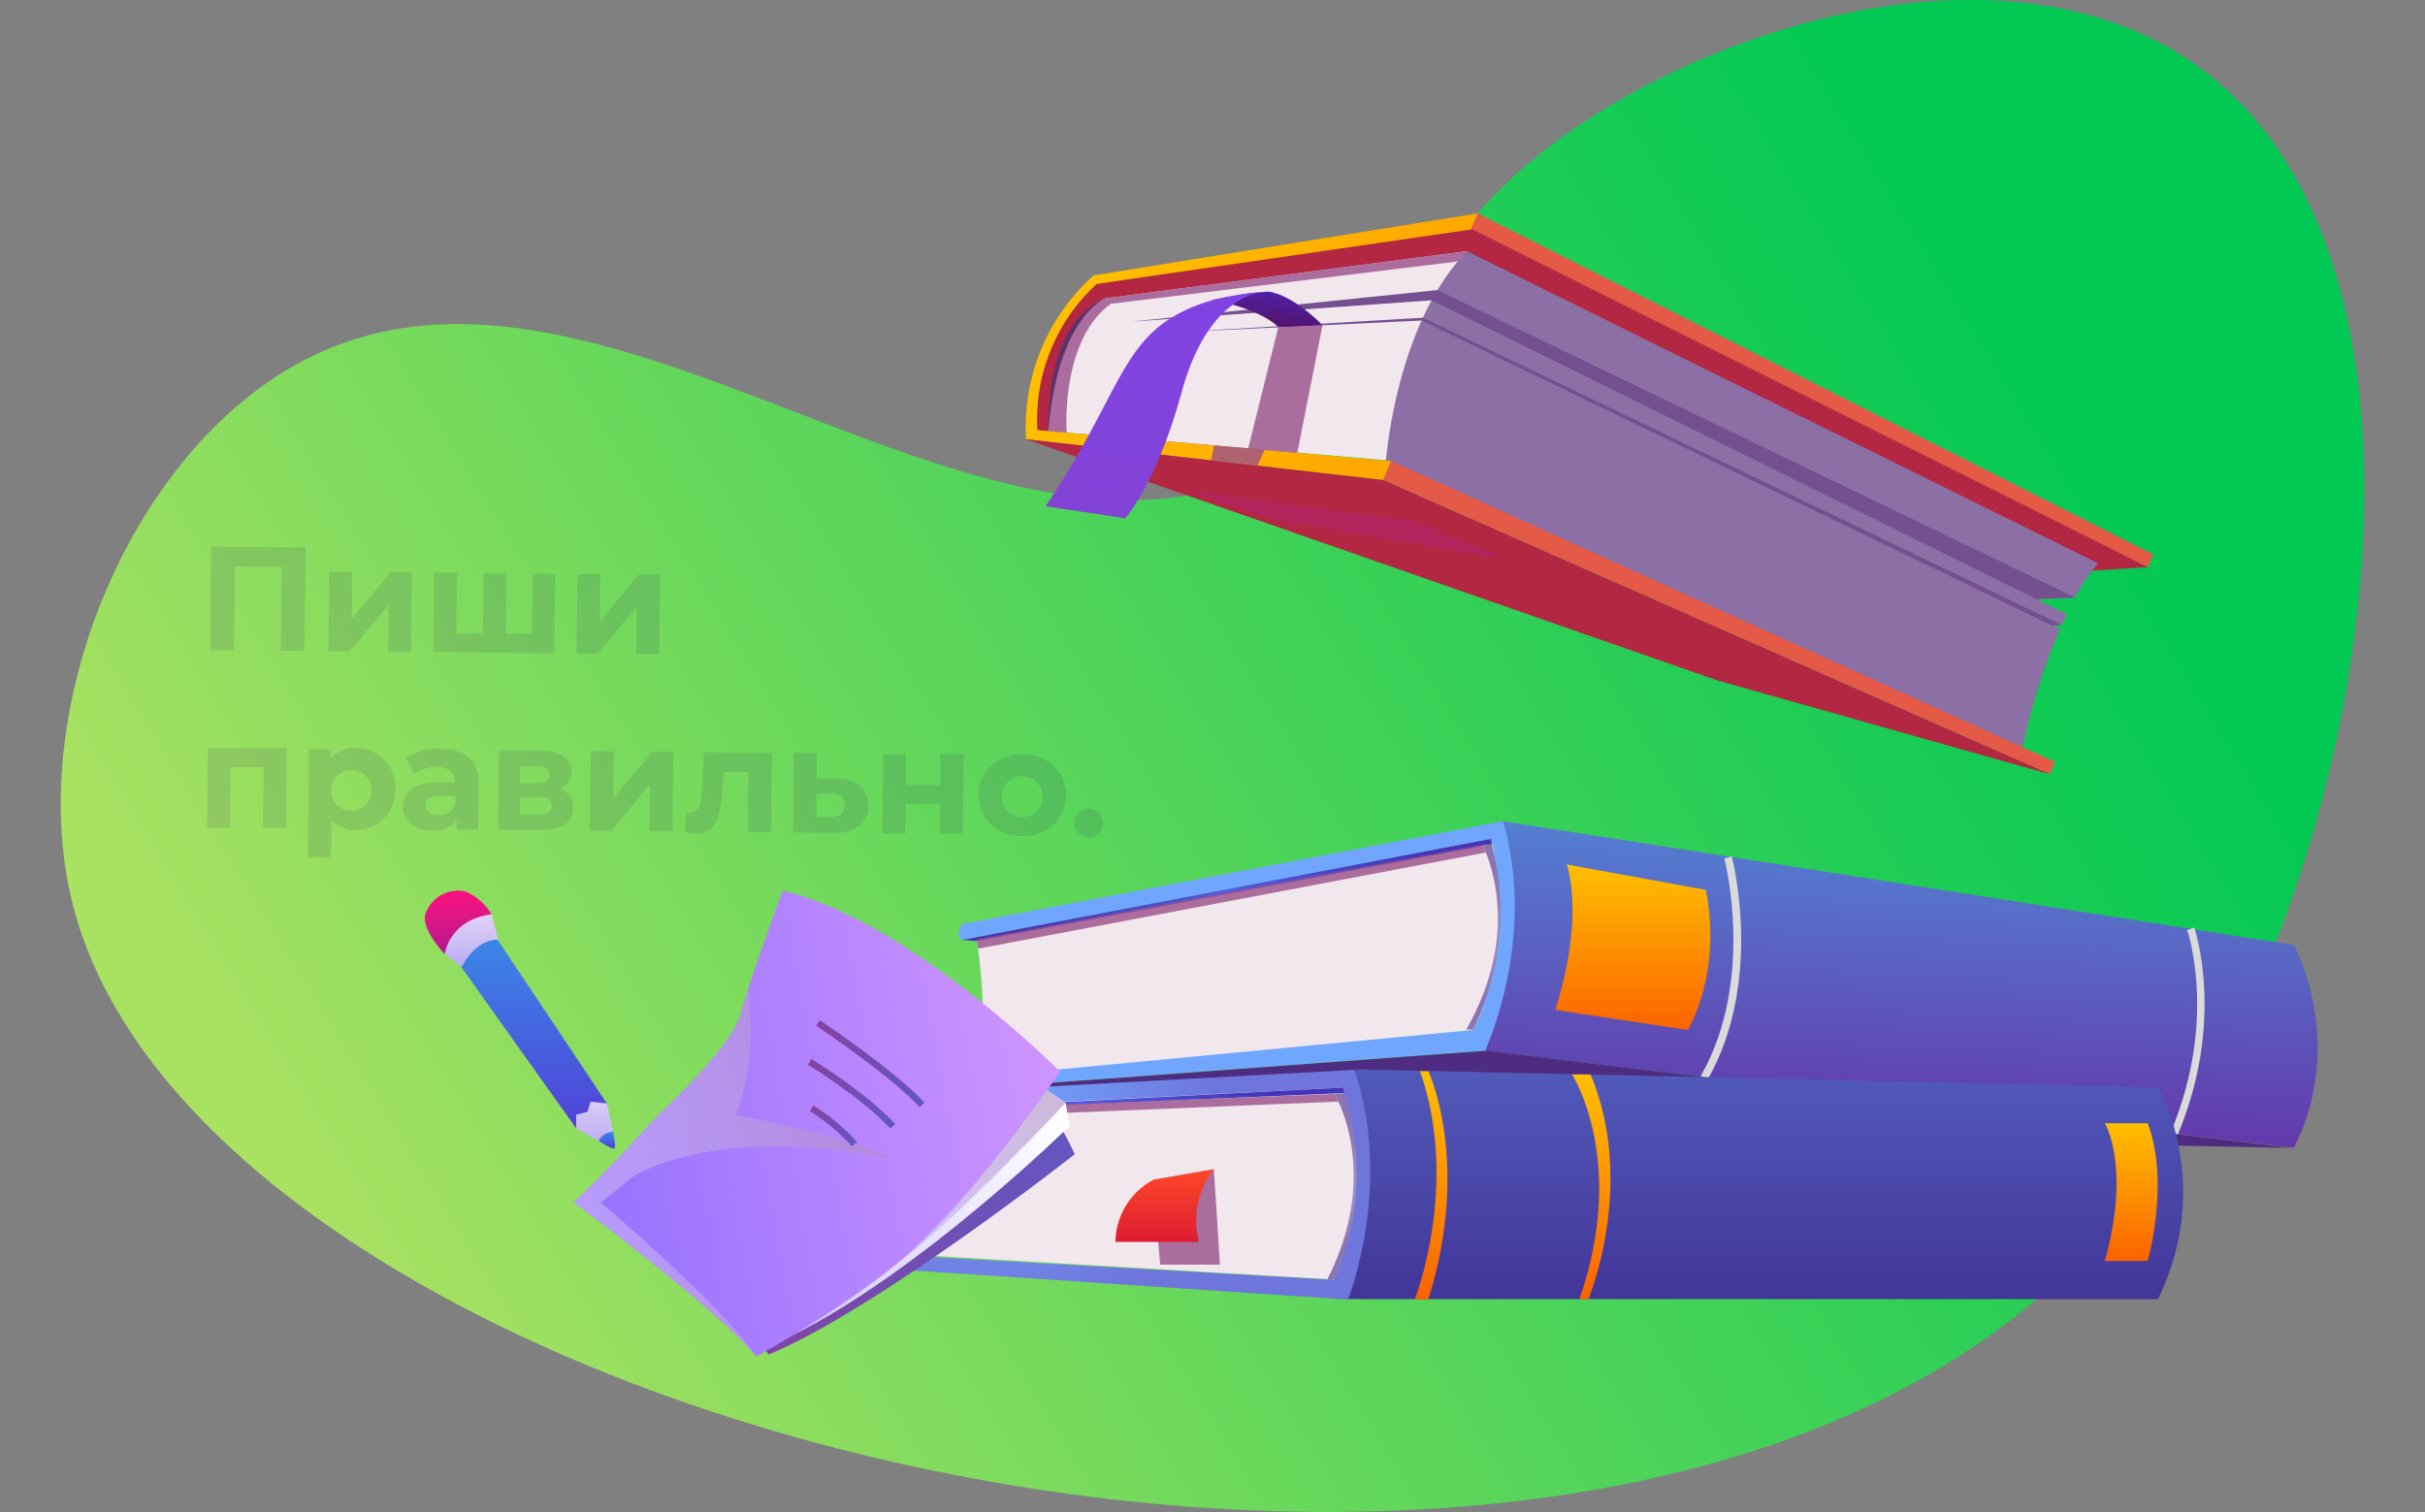 <svg xmlns="http://www.w3.org/2000/svg" xmlns:xlink="http://www.w3.org/1999/xlink" width="356" height="222" xmlns:v="https://vecta.io/nano"><rect width="100%" height="100%" fill="#808080" stroke="none"/><style><![CDATA[.A{isolation:isolate}.AL,.AM,.G,.Z{mix-blend-mode:multiply}.J{mix-blend-mode:soft-light}.AS{fill-rule:evenodd}.AT{opacity:.8}.AU{fill:#9a4f8b}.AV{fill:#f1e7ed}]]></style><defs><linearGradient id="A" x1="303.98" y1="41.25" x2="55.81" y2="193.72" xlink:href="#d"><stop offset=".01" stop-color="#00c853"/><stop offset=".21" stop-color="#1ccc55"/><stop offset=".63" stop-color="#64d75b"/><stop offset="1" stop-color="#a9e161"/></linearGradient><radialGradient id="B" cx="287.44" cy="-228.55" r="28.03" gradientTransform="translate(-117.84 345.26) rotate(2.72)" xlink:href="#d"><stop offset=".01" stop-color="#515bff"/><stop offset=".03" stop-color="#515add"/><stop offset="1" stop-color="#4335bb"/></radialGradient><radialGradient id="C" cx="325.66" cy="-223.35" r="9.8" gradientTransform="translate(-117.84 345.26) rotate(2.72)" xlink:href="#d"><stop offset="0" stop-color="#9d94c2"/><stop offset=".98" stop-color="#8c74b1"/></radialGradient><linearGradient id="D" x1="278.565" y1="165.759" x2="280.576" y2="123.427" xlink:href="#d"><stop offset="0" stop-color="#6339ab"/><stop offset="1" stop-color="#547ed1"/></linearGradient><linearGradient id="E" x1="239.7" y1="151.23" x2="239.7" y2="126.93" xlink:href="#d"><stop offset="0" stop-color="#fb6300"/><stop offset="1" stop-color="#ffbf00"/></linearGradient><radialGradient id="F" cx="146.47" cy="162.38" r="31.95" xlink:href="#d"><stop offset=".01" stop-color="#71a6ff"/><stop offset="1" stop-color="#6e76db"/></radialGradient><radialGradient id="G" cx="159.02" cy="161.67" r="27.13" gradientTransform="matrix(1, 0, 0, 1, 0, 0)" xlink:href="#B"/><radialGradient id="H" cx="197.02" cy="174.18" gradientTransform="matrix(1, 0, 0, 1, 0, 0)" xlink:href="#C"/><linearGradient id="I" x1="259.2" y1="190.78" x2="259.2" y2="157.04" xlink:href="#d"><stop offset="0" stop-color="#433599"/><stop offset="1" stop-color="#515aba"/></linearGradient><linearGradient id="J" x1="170.97" y1="182.35" x2="170.97" y2="171.68" xlink:href="#d"><stop offset="0" stop-color="#dd1d33"/><stop offset="1" stop-color="#ff4827"/></linearGradient><linearGradient id="K" x1="312.9" y1="185.15" x2="312.9" y2="164.93" xlink:href="#E"/><linearGradient id="L" x1="233.6" y1="190.78" x2="233.6" y2="157.76" xlink:href="#E"/><linearGradient id="M" x1="210.1" y1="190.78" x2="210.1" y2="157.29" xlink:href="#E"/><linearGradient id="N" x1="158.657" y1="37.672" x2="208.341" y2="58.18" xlink:href="#d"><stop offset="0" stop-color="#ffbf00"/><stop offset="1" stop-color="#ffa700"/></linearGradient><linearGradient id="O" x1="185.863" y1="47.848" x2="186.572" y2="42.909" xlink:href="#d"><stop offset="0" stop-color="#52146a"/><stop offset=".99" stop-color="#511fa4"/></linearGradient><linearGradient id="P" x1="167.358" y1="76.441" x2="172.456" y2="40.885" xlink:href="#d"><stop offset=".01" stop-color="#8343d6"/><stop offset="1" stop-color="#8143e5"/></linearGradient><linearGradient id="Q" x1="67.27" y1="140.09" x2="67.27" y2="130.73" xlink:href="#d"><stop offset="0" stop-color="#b31a8f"/><stop offset="1" stop-color="#fe117e"/></linearGradient><linearGradient id="R" x1="87.18" y1="168.4" x2="87.18" y2="160.59" xlink:href="#d"><stop offset="0" stop-color="#b9acf4"/><stop offset="1" stop-color="#e1d1f5"/></linearGradient><linearGradient id="S" x1="77.73" y1="165.67" x2="77.73" y2="136.75" xlink:href="#d"><stop offset="0" stop-color="#5142d8"/><stop offset="1" stop-color="#3989e8"/></linearGradient><linearGradient id="T" x1="89.09" y1="168.63" x2="89.09" y2="166.17" xlink:href="#S"/><linearGradient id="U" x1="69.23" y1="142.03" x2="69.23" y2="134.27" xlink:href="#R"/><linearGradient id="V" x1="97.066" y1="170.588" x2="156.087" y2="160.021" xlink:href="#d"><stop offset="0" stop-color="#8642a0"/><stop offset="1" stop-color="#6456c0"/></linearGradient><linearGradient id="W" x1="113.376" y1="178.731" x2="158.006" y2="170.741" xlink:href="#d"><stop offset="0" stop-color="#d0c7f8"/><stop offset="1" stop-color="#fff"/></linearGradient><linearGradient id="X" x1="83.109" y1="170.313" x2="155.606" y2="157.334" xlink:href="#d"><stop offset="0" stop-color="#9570ff"/><stop offset="1" stop-color="#cf95ff"/></linearGradient><linearGradient id="Y" x1="84.268" y1="176.79" x2="130.976" y2="168.428" xlink:href="#d"><stop offset="0" stop-color="#ccb8ff"/><stop offset="1" stop-color="#af8bc2"/></linearGradient><linearGradient id="Z" x1="130.516" y1="174.768" x2="157.851" y2="169.875" xlink:href="#Y"/><linearGradient id="a" x1="121.039" y1="157.356" x2="134.475" y2="154.951" xlink:href="#V"/><linearGradient id="b" x1="119.554" y1="161.543" x2="130.441" y2="159.594" xlink:href="#V"/><linearGradient id="c" x1="119.385" y1="165.82" x2="125.301" y2="164.761" xlink:href="#V"/><linearGradient id="d" gradientUnits="userSpaceOnUse"/></defs><g class="A"><g><path d="M301.08 188.9c-76.5 69-271.91 20.36-290.55-56.7-6.86-28.35 8.78-66.47 34.59-79.56C90.2 29.79 146.73 93.31 190.39 66.82c19.56-11.87 13-27.5 38.09-46.07 24.22-17.9 65.61-29.45 92.13-12.4 38 24.43 29.67 97.38 8.82 140.69-3.94 8.18-12.49 25.55-28.35 39.86z" fill="url(#A)"/><g><g><g class="AS"><path d="M140.15,160a1.89,1.89,0,0,1,.1-2l76-6.76s6.27-11.7,2.69-28.08L141.2,138s-1.14-.63.11-2.33l79.36-15.1s5.77,13.78-2.49,33.66Z" fill="#71a6ff"/><path d="M143.4,137.92s2,12.61.08,20.24l72.75-6.93s6.55-11.06,2.69-28.08Z" class="AV"/><path d="M141.2 138.02l2.26.14 75.58-14.2-.12-.81-77.72 14.87z" fill="url(#B)"/><path d="M217.59 124s6.5 11.69-2.34 27.17h1A38.6 38.6 0 0 0 219 124z" fill="url(#C)"/><path class="G AT AU" d="M143.4 137.92l.19 1.37 74.53-14.12-.53-1.15-74.19 13.9z"/></g><g><path d="M220.67 120.59l116.09 18.16s7.82 14.25 0 29.78L218 154.3s7.69-16.3 2.67-33.71z" fill="url(#D)" class="AS"/><path d="M230,126.93s2.78,7.27-1.68,21.35l19.45,2.95s5.1-8.19,2.66-20.57Z" fill="url(#E)"/><g class="J"><path d="M319.69 166.64l-1-.43c6.92-16.55 2.44-29.52 2.39-29.64l1.05-.38c.02.13 4.66 13.48-2.44 30.45z" fill="#dadada"/><path d="M250.67 158.54l-1-.55c8.09-14.12 3.52-31.77 3.47-31.95l1.08-.29c.08.19 4.78 18.25-3.55 32.79z" fill="#dadada"/></g></g><path d="M140.15 160.03l111 6.91 85.06 1.59-118.07-14.25-77.99 5.75z" fill="#4e2c81" class="AS"/></g><g class="AS"><path d="M120.71,185.65a1.87,1.87,0,0,1,0-2l75.12,4.26s5.71-12,1.35-28.18l-76.47,3.93s-1.17-.58,0-2.33l78.1-4.25s6.42,13.5-.89,33.74Z" fill="url(#F)"/><path d="M122.9,163.41s2.58,12.51,1,20.21l71.88,4.25s6-11.37,1.35-28.18Z" class="AV"/><path d="M120.71 163.62l2.26.03 74.37-3.16-.16-.8-76.47 3.93z" fill="url(#G)"/><path d="M195.9,160.61s7,11.38-1.05,27.26h1a38.64,38.64,0,0,0,1.51-27.38Z" fill="url(#H)"/><path d="M198.81 157l118 2.65s8.31 13.93 0 31.09H197.92s6.65-16.85.89-33.74z" fill="url(#I)"/><g class="AU"><path class="G AT" d="M122.9 163.41l.26 1.36 73.32-3.03-.58-1.12-73 2.79zm55.3 8.27l.89 14h-8.78l-1-12.45 8.89-1.55z"/></g><path d="M178.2 171.68l-8.89 1.55a10.5 10.5 0 0 0-5.56 9.12H176a12.32 12.32 0 0 1 2.2-10.67z" fill="url(#J)"/><path d="M309,164.93s3.87,6.28,0,20.22h6.3s3.27-11.49,0-20.22Z" fill="url(#K)"/><path d="M230.78,157.76s8.2,12.59,1.08,33h1.32s7.09-16.89.32-33Z" fill="url(#L)"/><path d="M209.69,157.29s6.31,13.3,0,33.49h-2s6.65-16.75.78-33.49Z" fill="url(#M)"/><g><path d="M315.32,83.27l-36.41,2.29L162.32,43.79s-6,2.93-8.42,19.5l-1.62-.14S151.19,47.34,161,41.69l55.71-9.07Z" fill="#b32742"/><path d="M316.09 81.4l-99.17-50.07-.86 2.31 99.26 49.63.77-1.87z" fill="#e55947"/><path d="M162.32 43.79l53-6.91s-8.4 10.9-11.86 30.69l-49.56-4.28s.62-16.29 8.42-19.5z" class="AV"/><path d="M308 82.71a26.39 26.39 0 0 0-3.37 5h0L299 88l4.42 2.18-.75 1.59-1.35.11 1.11.45a91.06 91.06 0 0 0-5.52 17.44l-93.43-42.2s1.41-19.87 11.87-30.69z" fill="#8c6fa4"/><path d="M216.92,31.33l-56.37,9.1a30,30,0,0,0-9.93,24.06l52.44,6,1.16-2.8-51.94-4.53A27.13,27.13,0,0,1,161,41.69l55-8Z" fill="url(#N)"/><path d="M204.22 67.68l97.44 44.19-.74 1.81-97.86-43.2 1.16-2.8z" fill="#e55947"/><path d="M300.92 113.68l-48.8-13.77-101.5-35.42 52.44 5.99 97.86 43.2z" fill="#b32742"/><g fill="#745090"><path d="M211.03 42.59l-45.04 4.64 44.18-3.14 88.79 43.88 5.67-.24-93.6-45.14zm-2.13 4.06l-35.72 2.1 35.52-1.69 92.58 44.8 1.35-.12-93.73-45.09z"/></g><path class="G AT AU" d="M153.9 63.29l2.69.23s-1-13.42 6.46-18.91L214 38.39l1.35-1.51-53 6.91s-7.49.99-8.45 19.5z"/><path class="Z AT" d="M174.03 72.05l33.32 4.39 13.86 5.67-33.82-5.75-13.36-4.31z" fill="#b02463"/><path d="M162.32 43.79s-7 2.53-8.42 19.5c0 0-.83-15.88 8.42-19.5z" fill="#5c326c"/></g><g><path d="M194.15,47.75s-4.11-4.35-7.89-4.93l-2.73.2-5.48,1s6.8,1.23,9.6,4Z" fill="url(#O)"/><path d="M186.26 42.82s-8.56-.65-12.78 14.73c-3.74 13.64-8.31 18.54-8.31 18.54l-11.68-1.76c12.15-17.9 10.79-26.2 24.56-30.29a44.91 44.91 0 0 1 8.21-1.22z" fill="url(#P)"/><path class="G AT AU" d="M194.15 47.75l-3.7 18.73-4.81-.42-1.04 2.31-6.8-.77.43-2.19 5.02.41 4.4-17.76 6.5-.31z"/></g></g><path d="M65.29,140.09s-3.42-3.54-2.86-5.82a5.07,5.07,0,0,1,5.9-3.38,8.26,8.26,0,0,1,3.84,3.38Z" fill="url(#Q)"/><path d="M84.59,165.67s5,3,5.51,2.72-1-6.35-1-6.35l-2.35-1.45-2.35,1.11-.23,2.3Z" fill="url(#R)"/><path d="M66.37,140.09q9.12,12.78,18.22,25.58v-2l1.66-.43.44-1.48,2.39.25-8.73-13.1q-4.06-6.1-8.16-12.19Z" fill="url(#S)"/><path d="M87.91 167.51a2.35 2.35 0 0 1 2.09-1.34s.48 2.11.22 2.42-2.31-1.08-2.31-1.08z" fill="url(#T)"/><path d="M67.75 142l-2.46-1.94s.61-5 6.88-5.82l1 3.75s-3.07-.42-5.42 4.01z" fill="url(#U)"/><path d="M119.63,135.48s29.33,14.05,38.14,34c0,0-28.8,22.65-44.9,29.4L99.23,182.67Z" fill="url(#V)"/><path d="M146.19,155l10.24,6.92.6,3.39s-21.6,21.23-40.56,30.68Z" fill="url(#W)"/><path d="M111,199.18c-5.32-6.67-26.79-22.69-26.79-22.69,3.7-3.16,12.45-12.81,12.45-12.81s10.74-9.82,12.08-14.82c.26-1,.67-2.32,1.15-3.81,1.91-5.91,5-14.28,5-14.28,18.66,4.41,40.74,26.57,40.74,26.57s-11.7,17-20.58,25.29S111,199.18,111,199.18Z" fill="url(#X)"/><path class="AL" d="M111 199.18c-5.32-6.67-26.79-22.69-26.79-22.69 3.7-3.16 12.45-12.81 12.45-12.81s10.74-9.82 12.08-14.82c.26-1 .67-2.32 1.15-3.81 0 0 1.37 11.11-1.87 18.62 0 0 15.36 2.87 23.27 6.52 0 0-11.62-2.6-22.41-1.71S93 172.73 93 172.73l-4.77 3.85s18.39 15.58 22.77 22.6z" opacity=".62" fill="url(#Y)"/><path class="AM" d="M156.43,161.94S139.77,179.68,132.34,185c0,0,8.81-7.65,21.33-24.93Z" opacity=".62" fill="url(#Z)"/><path d="M119.82 150.61l.54-.81c.45.29 10.88 7.27 15.36 12.08l-.72.66c-4.39-4.72-15.07-11.86-15.18-11.93z" fill="url(#a)"/><path d="M118.62 156.34l.5-.84c.08.05 7.81 4.71 12.29 9.52l-.71.67c-4.39-4.69-12.01-9.31-12.08-9.35z" fill="url(#b)"/><path d="M118.9 163.15l.51-.83a30.25 30.25 0 0 1 6.41 5.35l-.75.63a29.74 29.74 0 0 0-6.17-5.15z" fill="url(#c)"/></g><g opacity=".11" fill="#270661"><path d="M44.86 80.38l-.15 15.17h-3.49l.12-12.31-6.84-.07-.12 12.31h-3.49L31 80.25zm3.47 3.55h3.36l-.06 6.93L57.37 84h3.1l-.12 11.7h-3.36l.07-6.93-5.72 6.87h-3.12zm33.17.32l-.11 11.66-17.79-.18.12-11.65h3.35L67 93h3.88l.12-8.85h3.36l-.09 8.88h3.84l.09-8.88zm3.25.03h3.36l-.06 6.94 5.74-6.88h3.1L96.77 96h-3.35l.06-6.93L87.76 96h-3.12zm-42.67 25.59L42 121.52h-3.38l.08-8.88h-4.85l-.09 8.88H30.4l.12-11.66zM58 115.85a5.67 5.67 0 0 1-5.87 6 4.5 4.5 0 0 1-3.49-1.45l-.06 5.44H45.2l.16-15.86h3.23v1.34a4.56 4.56 0 0 1 3.68-1.48 5.67 5.67 0 0 1 5.73 6.01zm-3.43 0a3 3 0 1 0-3 3.2 2.94 2.94 0 0 0 2.95-3.23zm15.69-.7l-.06 6.65h-3.17v-1.45a3.86 3.86 0 0 1-3.57 1.59c-2.73 0-4.34-1.56-4.32-3.58s1.48-3.47 5-3.44h2.68c0-1.45-.84-2.31-2.66-2.32a5.56 5.56 0 0 0-3.37 1.05l-1.19-2.38a9 9 0 0 1 5-1.35c3.65.08 5.7 1.7 5.66 5.23zm-3.41 2.93v-1.19h-2.31c-1.59 0-2.09.56-2.1 1.34s.7 1.42 1.89 1.43a2.49 2.49 0 0 0 2.52-1.58zm17.29.54c0 2.06-1.57 3.3-4.78 3.27l-6.22-.06.12-11.66 6 .06c2.92 0 4.64 1.15 4.62 3.06a2.72 2.72 0 0 1-1.73 2.54 2.71 2.71 0 0 1 1.99 2.79zm-3.14-.29c0-.89-.55-1.31-1.79-1.32h-2.9v2.58h2.84c1.19.01 1.85-.39 1.85-1.26zM76.31 115h2.55c1.17 0 1.78-.41 1.79-1.23s-.59-1.25-1.76-1.26h-2.56zm10.42-4.7h3.36l-.09 6.97 5.75-6.88h3.1l-.12 11.66h-3.36l.07-6.93-5.7 6.88h-3.12zm26.57.26l-.12 11.66h-3.38l.09-8.88h-3.68l-.13 2.06c-.22 4.16-.92 7.06-3.8 7a7.25 7.25 0 0 1-1.75-.28l.2-2.77a4.7 4.7 0 0 0 .5 0c1.6 0 1.75-2 1.88-4.21l.22-4.68zm14.18 7.74c0 2.58-2 4.06-5.2 4l-5.85-.08.11-11.66h3.36v3.72h2.94c3.03.15 4.66 1.58 4.64 4.02zm-3.45-.07c0-1.15-.7-1.63-2-1.67h-2.19v3.38h2.19c1.27.06 1.97-.56 1.97-1.71zm5.62-7.51h3.36v4.55h5.07v-4.55h3.38l-.11 11.66h-3.38v-4.36h-5.07v4.36h-3.36zm14.03 5.97c0-3.52 2.76-6 6.47-5.94s6.37 2.55 6.33 6.06-2.74 6-6.45 5.94-6.39-2.56-6.35-6.06zm9.38.09a3 3 0 1 0-3 3.19 2.95 2.95 0 0 0 3-3.19zm4.66 3.92a2.11 2.11 0 0 1 4.21 0 2.11 2.11 0 1 1-4.21 0z"/></g></g></g></svg>